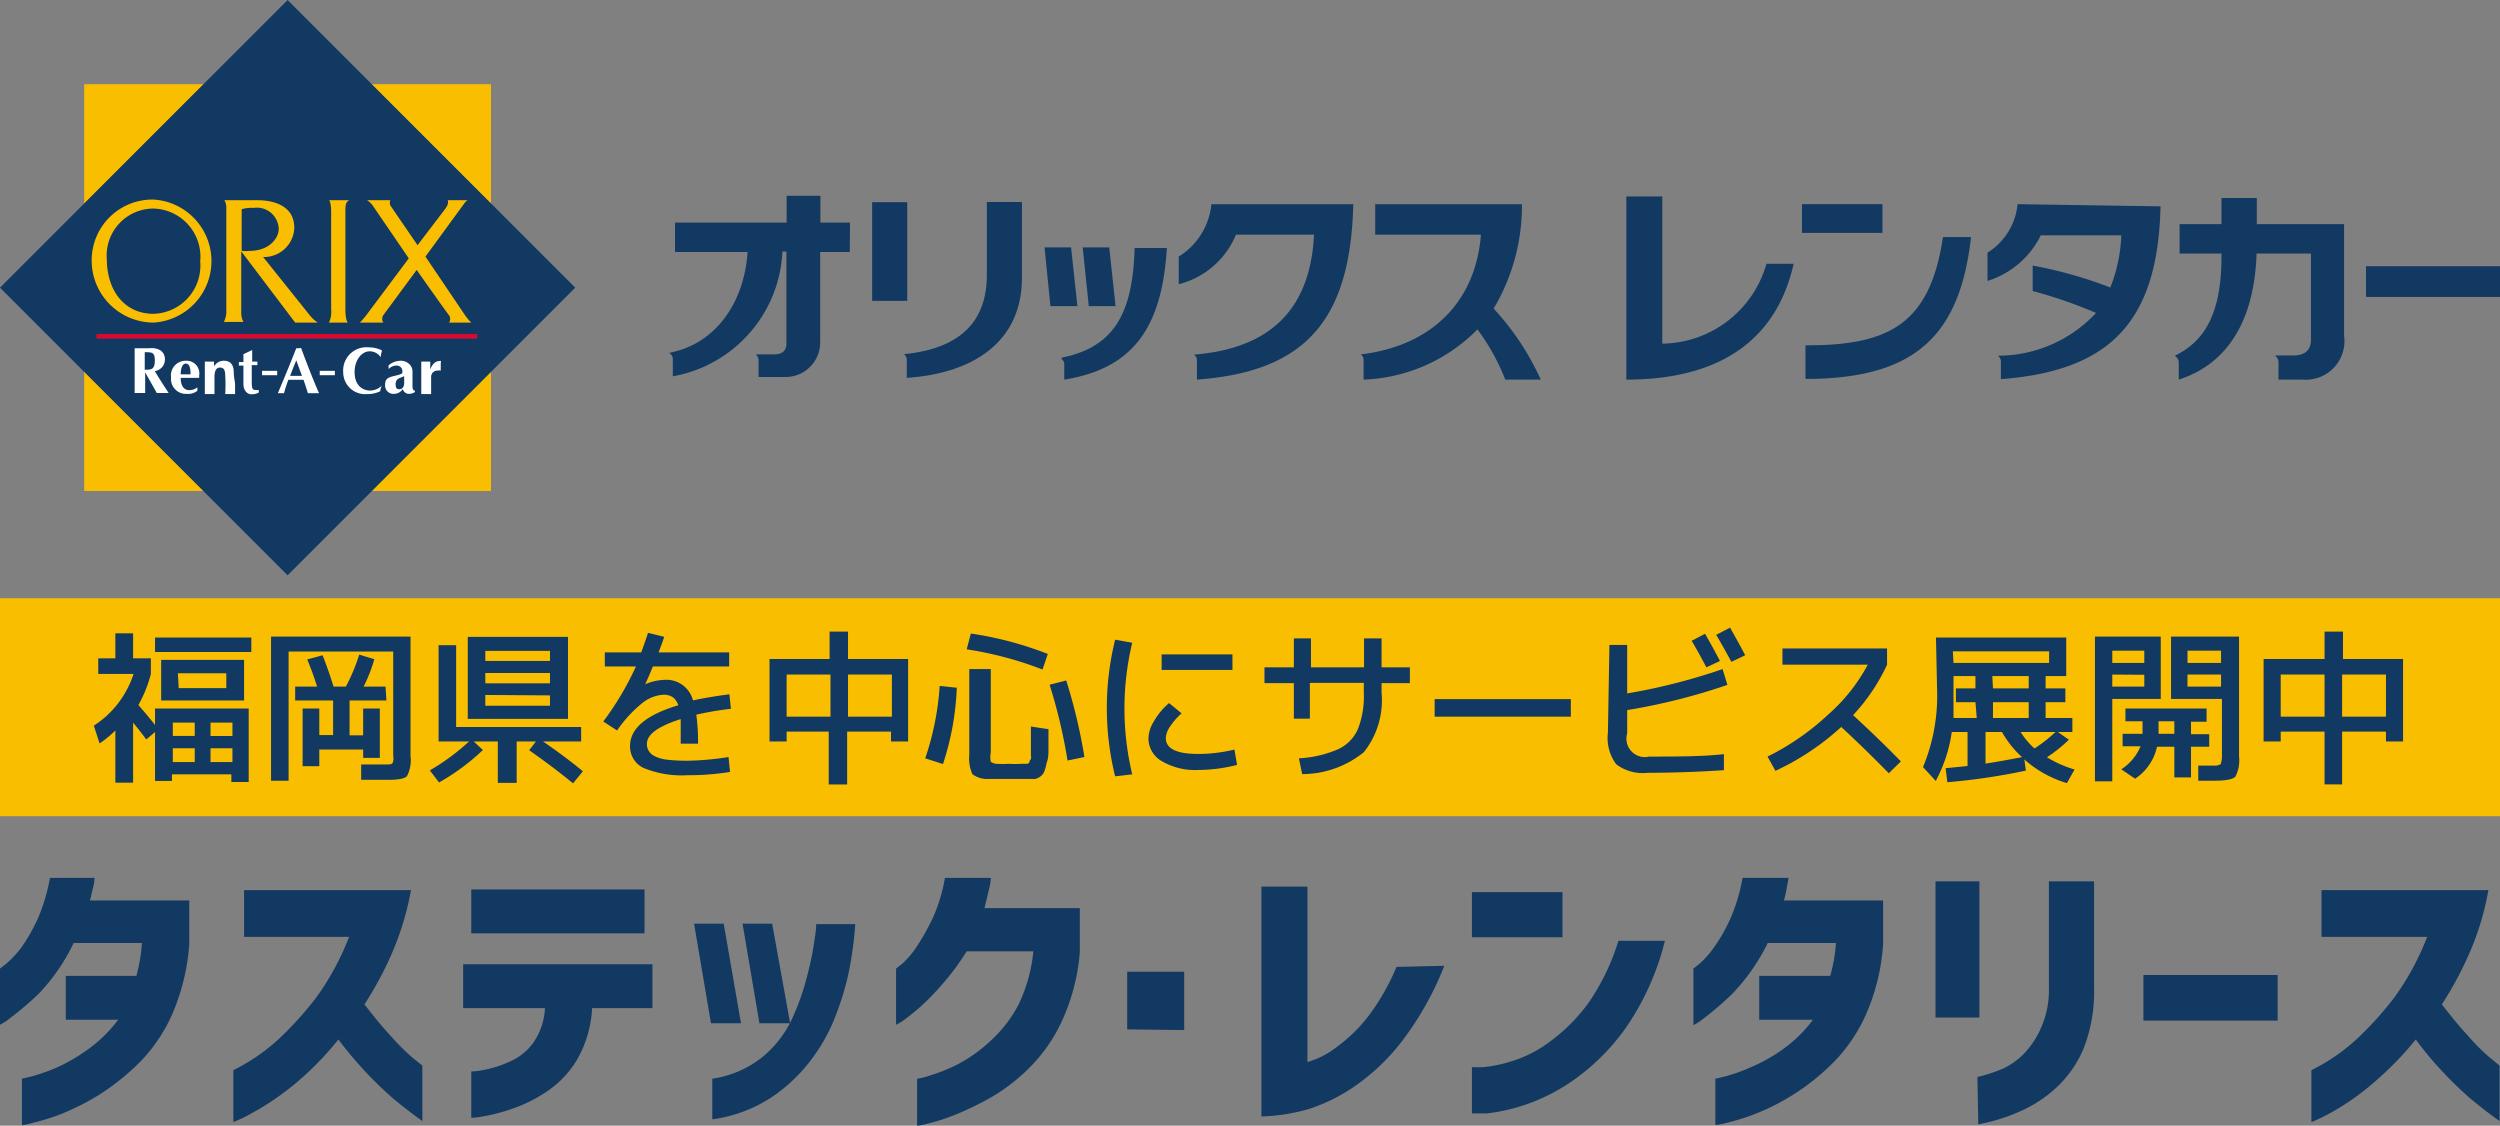 <svg xmlns="http://www.w3.org/2000/svg" width="114" height="51.33" viewBox="0 0 114 51.33">
  <rect x="0" y="0" width="114" height="51.33" fill="#808080" stroke="none"/>
  <defs>
    <style>
      .a {
        fill: #fabe00;
      }

      .b {
        fill: #113961;
      }

      .c {
        fill: #d80a30;
      }

      .d {
        fill: #fff;
      }
    </style>
  </defs>
  <rect class="a" y="27.28" width="114" height="9.94"/>
  <g>
    <g>
      <rect class="a" x="3.84" y="3.84" width="18.55" height="18.55"/>
      <path class="a" d="M13.12,13.81" transform="translate(0 -0.69)"/>
    </g>
    <g>
      <rect class="b" x="3.84" y="4.53" width="18.55" height="18.55" transform="translate(-5.92 12.63) rotate(-45)"/>
      <path class="b" d="M13.12,13.81" transform="translate(0 -0.69)"/>
    </g>
    <rect class="c" x="4.4" y="15.23" width="17.36" height="0.21"/>
    <g>
      <path class="d" d="M7.52,17.06a.47.47,0,0,0-.2-.39.8.8,0,0,0-.51-.1H6.14c0,.26,0,.49,0,.82v.4c0,.33,0,.56,0,.82l.24,0,.24,0c0-.26,0-.49,0-.82v-.12h0l.53.94.27,0,.27,0c-.22-.34-.44-.67-.63-1A.53.53,0,0,0,7.52,17.06Zm-.86.49H6.6v-.8c.33,0,.46,0,.46.38S6.92,17.55,6.66,17.55Z" transform="translate(0 -0.69)"/>
      <path class="d" d="M8.48,17.14a.67.67,0,0,0-.68.76.68.68,0,0,0,.72.75A.67.67,0,0,0,9,18.51L9,18.35l0,0a.56.56,0,0,1-.37.13c-.27,0-.39-.24-.39-.56h.84a.2.2,0,0,0,0-.09A.58.58,0,0,0,8.48,17.14Zm-.24.62c0-.23.06-.49.23-.49s.22.2.22.49Z" transform="translate(0 -0.69)"/>
      <path class="d" d="M10.66,17.68c0-.37-.16-.54-.46-.54a.51.51,0,0,0-.44.26h0v-.22H9.34c0,.21,0,.42,0,.65V18c0,.24,0,.45,0,.66l.22,0,.22,0c0-.21,0-.42,0-.66v-.12c0-.27.08-.43.25-.43s.24.11.24.36a6.89,6.89,0,0,1,0,.85l.22,0,.23,0c0-.15,0-.31,0-.43S10.66,17.88,10.66,17.68Z" transform="translate(0 -0.69)"/>
      <path class="d" d="M11.48,18c0-.16,0-.48,0-.66h.26a.22.22,0,0,1,0-.08.25.25,0,0,1,0-.08H11.5c0-.18,0-.4,0-.53l0,0-.4.19c0,.15,0,.24,0,.36h-.21a.25.25,0,0,1,0,.08.22.22,0,0,1,0,.08h.21c0,.25,0,.62,0,.85s.13.46.37.46a.67.67,0,0,0,.33-.08v-.12a.26.26,0,0,1-.14,0C11.5,18.48,11.48,18.41,11.48,18Z" transform="translate(0 -0.69)"/>
      <rect class="d" x="11.95" y="16.91" width="0.69" height="0.2"/>
      <rect class="d" x="14.58" y="16.91" width="0.69" height="0.2"/>
      <path class="d" d="M13.62,16.57h-.11c-.26.67-.7,1.72-.84,2.05l.14,0,.14,0a6.21,6.21,0,0,1,.2-.61h.69c.07.2.14.41.2.61l.25,0,.26,0c-.22-.48-.57-1.38-.82-2.06Zm-.39,1.26c.09-.24.18-.47.28-.71l.26.71Z" transform="translate(0 -0.69)"/>
      <path class="d" d="M16.85,16.71a.6.6,0,0,1,.51.27h0a1.7,1.7,0,0,1,.06-.31,1.33,1.33,0,0,0-.6-.14,1.06,1.06,0,0,0-1.17,1.13,1,1,0,0,0,1.09,1,1.3,1.3,0,0,0,.6-.13.72.72,0,0,1,.07-.25l0,0a.81.81,0,0,1-.53.22c-.35,0-.71-.24-.71-.84S16.53,16.71,16.85,16.71Z" transform="translate(0 -0.69)"/>
      <path class="d" d="M18.81,18.29c0-.21,0-.42,0-.67s-.23-.48-.54-.48a.86.86,0,0,0-.55.21l0,.17h0a.5.5,0,0,1,.35-.16.26.26,0,0,1,.28.26c0,.1,0,.13-.36.21s-.43.17-.43.43a.38.38,0,0,0,.42.39.49.49,0,0,0,.39-.22.28.28,0,0,0,.27.22.55.55,0,0,0,.28-.08V18.5C18.87,18.5,18.81,18.48,18.81,18.29Zm-.38-.14c0,.19-.09.29-.22.29s-.17-.08-.17-.22c0-.3.22-.28.39-.38Z" transform="translate(0 -0.69)"/>
      <path class="d" d="M20.11,17.15h-.05c-.19,0-.34.12-.44.39h0v-.36h-.41c0,.21,0,.42,0,.65V18c0,.24,0,.45,0,.66l.22,0,.23,0c0-.21,0-.42,0-.66v-.12a.28.28,0,0,1,.29-.29.33.33,0,0,1,.15,0l0,0a1.41,1.41,0,0,1,0-.2A1.15,1.15,0,0,1,20.11,17.15Z" transform="translate(0 -0.69)"/>
    </g>
    <g>
      <path class="a" d="M7,15.4a2.83,2.83,0,0,1-2.82-2.84A2.77,2.77,0,0,1,7,9.79,2.81,2.81,0,0,1,7,15.4Zm0-5.2a2.14,2.14,0,0,0-2.13,2.3C4.88,14,5.72,15,7,15a2.2,2.2,0,0,0,2.13-2.39A2.2,2.2,0,0,0,7,10.2Z" transform="translate(0 -0.69)"/>
      <path class="a" d="M13.46,15.4,11,12.15V15a.87.87,0,0,0,.1.37h-.89a1.17,1.17,0,0,0,.11-.4V10.18a.63.63,0,0,0-.09-.36h1.53c.51,0,1.66.14,1.66,1.26A1.38,1.38,0,0,1,12,12.41l2.12,2.65a1.59,1.59,0,0,0,.37.34Zm-1.9-5.23a1.57,1.57,0,0,0-.54.06v1.9a2.05,2.05,0,0,0,.36,0c.9,0,1.33-.58,1.33-1A1,1,0,0,0,11.56,10.17Z" transform="translate(0 -0.69)"/>
      <path class="a" d="M15.75,10.35v4.44c0,.51.11.61.11.61H15a1.13,1.13,0,0,0,.1-.61V10.37c0-.52-.1-.55-.1-.55h.92C15.77,9.92,15.75,10,15.75,10.35Z" transform="translate(0 -0.69)"/>
      <path class="a" d="M20.48,15.4a.31.31,0,0,0,0-.33C20.41,15,19,13,19,13l-1.52,2.06a.31.31,0,0,0,0,.34H16.41a3.66,3.66,0,0,0,.34-.4l1.89-2.53L17,10.07a1,1,0,0,0-.26-.25H17.8a.32.32,0,0,0,0,.24l1.24,1.81,1.25-1.64c.22-.29.12-.41.12-.41h.91a.59.59,0,0,0-.15.15l-1.77,2.42,1.81,2.68a2.27,2.27,0,0,0,.28.33Z" transform="translate(0 -0.69)"/>
    </g>
    <g>
      <g>
        <g>
          <path class="b" d="M48.41,17C50.8,16.52,51.65,15,51.74,12h1.47c-.22,3.47-1.41,5.48-4.68,6v-.72a.26.26,0,0,0-.12-.21Z" transform="translate(0 -0.69)"/>
          <polygon class="b" points="47.63 11.28 47.9 13.96 49.13 13.96 48.84 11.28 47.63 11.28"/>
          <polygon class="b" points="49.37 11.28 49.65 13.96 50.87 13.96 50.58 11.28 49.37 11.28"/>
        </g>
        <path class="b" d="M38.76,10.84H37.41V9.62H35.87v1.22H30.78v1.34h3.31c-.14,2.22-1.39,4.19-3.58,4.6v0a.35.35,0,0,1,.17.25v.82a6.07,6.07,0,0,0,5-5.69h.18v4.2c0,.28-.14.47-.52.49h-.88a.36.36,0,0,1,.13.24v.79h1.15a1.58,1.58,0,0,0,1.66-1.57V12.18h1.35Z" transform="translate(0 -0.69)"/>
        <path class="b" d="M55.24,10a3.17,3.17,0,0,1-1.49,2.39v1.26a3.84,3.84,0,0,0,2.61-2.26h3.56c-.16,3.26-1.85,5.18-5.47,5.47v0a.34.34,0,0,1,.13.24V18c4.9-.36,7-2.65,7.13-8Z" transform="translate(0 -0.69)"/>
        <g>
          <rect class="b" x="39.77" y="9.22" width="1.6" height="4.5"/>
          <path class="b" d="M45,9.9v3.32c0,2-1.06,3.35-3.78,3.62h0a.34.34,0,0,1,.13.24v.84c3.11-.21,5.25-1.7,5.25-4.56V9.9Z" transform="translate(0 -0.69)"/>
        </g>
        <path class="b" d="M70.26,18a12.19,12.19,0,0,0-2.15-3.24A9.14,9.14,0,0,0,69.4,10H62.71v1.39h4.82c-.24,3.09-2.28,5.08-5.48,5.46h0a.33.33,0,0,1,.13.24V18a7.66,7.66,0,0,0,5.19-2.29A9.71,9.71,0,0,1,68.64,18Z" transform="translate(0 -0.69)"/>
      </g>
      <g>
        <g>
          <rect class="b" x="82.17" y="9.31" width="3.67" height="1.31"/>
          <path class="b" d="M88.6,11.5h1.28c-.5,4.4-2.45,6.47-7.55,6.47V16.44C86.08,16.44,88,15.53,88.6,11.5Z" transform="translate(0 -0.69)"/>
        </g>
        <path class="b" d="M74.16,18V9.65H75.8v6.71a5,5,0,0,0,4.75-3.64h1.24C81,16.22,78.4,18,74.16,18Z" transform="translate(0 -0.69)"/>
        <path class="b" d="M92,10a2.92,2.92,0,0,1-1.37,2.21V13.5a4.05,4.05,0,0,0,2.43-2.08h3.67a7.07,7.07,0,0,1-.5,2.38,19.77,19.77,0,0,0-3.54-1v1.16a21.25,21.25,0,0,1,2.89,1,6.11,6.11,0,0,1-4.47,1.95h0a.36.36,0,0,1,.13.25v.82c4.92-.38,7.16-2.55,7.28-7.88Z" transform="translate(0 -0.69)"/>
        <rect class="b" x="107.89" y="12.14" width="6.11" height="1.4"/>
        <path class="b" d="M102.91,10.91V9.72H101.3v1.19H99.39v1.34h1.91v.14c0,2.57-.76,3.87-2.13,4.52h0a.42.42,0,0,1,.18.26V18c2.37-.76,3.46-2.9,3.55-5.75h2.48v3.92c0,.47-.25.7-.73.73h-.91v0a.48.48,0,0,1,.16.27V18H105a1.76,1.76,0,0,0,1.89-2V10.91Z" transform="translate(0 -0.69)"/>
      </g>
    </g>
  </g>
  <g>
    <path class="b" d="M6.07,30.71h.81v.71a5.85,5.85,0,0,1-.57,1.42c.29.33.54.63.76.91V33h4.27v3.35h-.79V36H7.84v.3H7.07V34.07l-.4.34c-.18-.25-.39-.51-.6-.77v2.74H5.26V34a4.82,4.82,0,0,1-.72.59l-.26-.81a4.42,4.42,0,0,0,1.81-2.36H4.48v-.71h.78V29.57h.81Zm1-.29v-.66h4.39v.66Zm1.08,2.21h-.8V30.78h3.78v1.85Zm-.27,1.62h1v-.61h-1Zm0,.56v.63h1v-.63Zm.27-2.74h2.17v-.68H8.11Zm1.45,2.18h1v-.61h-1Zm0,.56v.63h1v-.63Z" transform="translate(0 -0.69)"/>
    <path class="b" d="M17.93,35.16V30.4H13.16v5.89h-.8V29.72h6.36v5.44a1.6,1.6,0,0,1-.16.92c-.1.11-.38.17-.84.17-.29,0-.71,0-1.25,0l0-.7,1.09,0c.19,0,.3,0,.34-.06A.55.55,0,0,0,17.93,35.16Zm-.31-2.53H15.94v1.59h.62V33h.76v2.25h-.76v-.38h-2v.76h-.76V33h.76v1.21h.63V32.63H13.46V32h1c-.13-.42-.28-.83-.45-1.24l.7-.19c.18.46.35.94.5,1.43h.56a8.18,8.18,0,0,0,.61-1.46l.69.21A7.15,7.15,0,0,1,16.58,32h1Z" transform="translate(0 -0.69)"/>
    <path class="b" d="M26.5,33.84v.66H24.76c.66.45,1.26.9,1.82,1.36l-.45.55c-.68-.56-1.36-1.06-2-1.51l.31-.4h-.88v1.89H22.7V34.5H21.6l.42.39a10,10,0,0,1-2,1.48l-.42-.55a10.22,10.22,0,0,0,1.79-1.32H20V30.11h.8v3.73Zm-4.37-.37h-.8V29.73H25.9v3.74Zm0-2.64h2.95v-.46H22.13Zm0,.55v.47h2.95v-.47Zm0,1v.49h2.95V32.4Z" transform="translate(0 -0.69)"/>
    <path class="b" d="M29.55,29.55l.74.18c-.11.31-.19.54-.26.71h3.22v.64H29.77c-.08.2-.19.47-.35.81h0a2.5,2.5,0,0,1,.9-.2,1.25,1.25,0,0,1,1.28.94c.49-.11,1.05-.2,1.66-.28l.07.66a14.5,14.5,0,0,0-1.58.27,8.66,8.66,0,0,1,.08,1.32h-.79c0-.45,0-.82,0-1.12-1,.32-1.54.69-1.54,1.12a.59.59,0,0,0,.07.31.63.63,0,0,0,.26.25,1.69,1.69,0,0,0,.57.17,8.12,8.12,0,0,0,.95.05,13.14,13.14,0,0,0,1.87-.17l.07.68a11.84,11.84,0,0,1-1.94.15,4.56,4.56,0,0,1-2-.33,1.08,1.08,0,0,1-.62-1c0-.8.73-1.42,2.2-1.86a.72.72,0,0,0-.27-.38.77.77,0,0,0-.42-.1,1.7,1.7,0,0,0-1,.42A5.76,5.76,0,0,0,28.14,34l-.63-.41A13.61,13.61,0,0,0,29,31.08H27.58v-.64h1.66C29.36,30.12,29.46,29.82,29.55,29.55Z" transform="translate(0 -0.69)"/>
    <path class="b" d="M35.87,34.05v.45h-.78V30.74h2.74V29.49h.84v1.25h2.74V34.5h-.78v-.45h-2v2.41h-.84V34.05Zm0-.68h2V31.45h-2Zm2.8,0h2V31.45h-2Z" transform="translate(0 -0.69)"/>
    <path class="b" d="M42.19,35.27a12.81,12.81,0,0,0,.66-3.3l.78.08A12.59,12.59,0,0,1,43,35.53Zm1.9-5,.18-.69a15.9,15.9,0,0,1,3.51.93l-.24.71A16.5,16.5,0,0,0,44.09,30.3Zm1.09.93V35a1.15,1.15,0,0,0,0,.43s.11.08.26.09a5.24,5.24,0,0,0,.57,0,5.33,5.33,0,0,0,.56,0h.17l.11,0a.17.17,0,0,0,.09-.07s0-.08.07-.14a.59.59,0,0,0,0-.2c0-.08,0-.18,0-.31s0-.27,0-.42,0-.34,0-.56h0l.8.12c0,.38,0,.68,0,.9s0,.43-.08.62a2.52,2.52,0,0,1-.11.41.51.51,0,0,1-.17.22.68.68,0,0,1-.24.12l-.35,0c-.31,0-.6,0-.9,0l-.89,0a1.11,1.11,0,0,1-.73-.22,1.78,1.78,0,0,1-.14-.89v-3.9Zm2.69.71.75-.19a24.84,24.84,0,0,1,.83,3.49l-.77.16A24.2,24.2,0,0,0,47.87,31.94Z" transform="translate(0 -0.69)"/>
    <path class="b" d="M51.63,30a12.85,12.85,0,0,0,0,6l-.78.09a13,13,0,0,1,0-6.23Zm.74,4.34a1.51,1.51,0,0,1,.25-.76,3.08,3.08,0,0,1,.69-.83l.57.47a2.89,2.89,0,0,0-.53.61,1,1,0,0,0-.19.51c0,.49.49.73,1.48.73a7,7,0,0,0,1.65-.2l.12.7a7.29,7.29,0,0,1-1.77.23,3,3,0,0,1-1.66-.4A1.2,1.2,0,0,1,52.37,34.3Zm.6-3.1v-.71H56.2v.71Z" transform="translate(0 -0.69)"/>
    <path class="b" d="M59,29.8h.78v1.32h2.42V29.8H63v1.32h1.29v.72H63v.45a3.79,3.79,0,0,1-.81,2.7,4.48,4.48,0,0,1-2.81,1l-.15-.72a5.18,5.18,0,0,0,1.8-.42,1.83,1.83,0,0,0,.89-.91,4.13,4.13,0,0,0,.27-1.66v-.45H59.73v1.63H59V31.84H57.66v-.72H59Z" transform="translate(0 -0.69)"/>
    <path class="b" d="M65.42,33.37v-.8h6.21v.8Z" transform="translate(0 -0.69)"/>
    <path class="b" d="M73.39,30.1h.81v2.21a27.24,27.24,0,0,0,4.35-1.11l.22.72a27.8,27.8,0,0,1-4.57,1.15v1.06a.84.84,0,0,0,1,1.06c1.27,0,2.4,0,3.41-.11l0,.73q-1.82.12-3.48.12a2,2,0,0,1-1.43-.39,2,2,0,0,1-.38-1.43Zm3.75-.19.61-.32c.31.54.53.95.68,1.24l-.62.29C77.58,30.68,77.36,30.28,77.14,29.91Zm1.12-.27.63-.33c.26.46.49.87.69,1.26l-.63.3Q78.63,30.27,78.26,29.64Z" transform="translate(0 -0.69)"/>
    <path class="b" d="M81.28,31v-.74h4.77V31A8.69,8.69,0,0,1,84.5,33.3c.76.7,1.49,1.4,2.18,2.11l-.55.54c-.73-.74-1.45-1.45-2.17-2.11a11.76,11.76,0,0,1-3,2l-.36-.65a11.54,11.54,0,0,0,2.77-1.92A8.11,8.11,0,0,0,85.17,31Z" transform="translate(0 -0.69)"/>
    <path class="b" d="M88.28,29.76h5.94v1.76h-.94v.56h.9v.63h-.9v.72H94.5v.64h-.66l.5.35a6.33,6.33,0,0,1-1,.8,5.22,5.22,0,0,0,1.26.56l-.35.62a5.11,5.11,0,0,1-1.94-1.08l.07.51a28.94,28.94,0,0,1-3.58.53l-.08-.64,1-.1V34.07H89a6.65,6.65,0,0,1-.73,2.23l-.58-.63a8.52,8.52,0,0,0,.64-3.59Zm1.8,2.95h-.89v-.63h.89v-.56h-1v1.06c0,.32,0,.6,0,.85h1.06Zm-1-1.79h4.36v-.53H89.05Zm3.13,4.3a4.65,4.65,0,0,1-.92-1.15h-.75v1.44C91,35.44,91.56,35.34,92.18,35.22Zm-1.33-3.14h1.63v-.56H90.85Zm0,.63v.72h1.63v-.72Zm1.91,2.1a6.75,6.75,0,0,0,.94-.74H92.14A3.59,3.59,0,0,0,92.76,34.81Z" transform="translate(0 -0.69)"/>
    <path class="b" d="M95.53,36.32v-6.6h3v2.84H96.32v3.76Zm.79-5.4h1.46v-.56H96.32Zm0,.53V32h1.46v-.54Zm1.29,3.27h-.82v-.57h.91v-.57h-.78V33h3.7v.6h-.71v.57h.83v.57h-.83v1.4h-.76v-1.4h-.79a2.34,2.34,0,0,1-1,1.46l-.63-.43A2.29,2.29,0,0,0,97.61,34.72Zm1.54-1.14h-.72v.57h.72ZM101,36.29l-.76,0,0-.69.29,0,.24,0h.13a.62.62,0,0,0,.36-.06s.06-.15.06-.34V32.56H99V29.72h3.1v5.47a1.58,1.58,0,0,1-.17.92Q101.74,36.29,101,36.29Zm.28-5.37v-.56H99.75v.56Zm0,.53H99.75V32h1.53Z" transform="translate(0 -0.69)"/>
    <path class="b" d="M104,34.05v.45h-.78V30.74H106V29.49h.84v1.25h2.74V34.5h-.78v-.45h-2v2.41H106V34.05Zm0-.68h2V31.45h-2Zm2.8,0h2V31.45h-2Z" transform="translate(0 -0.69)"/>
  </g>
  <g>
    <path class="b" d="M4.31,40.72c0,.26-.08.49-.13.7a2,2,0,0,1-.08.33H8.63v2a9.84,9.84,0,0,1-.76,3.15,7.4,7.4,0,0,1-1.5,2.23,10.92,10.92,0,0,1-1.83,1.47,11.32,11.32,0,0,1-1.73.88,10.08,10.08,0,0,1-1.31.41A2.76,2.76,0,0,1,1,52V49.88l.46-.11a8.76,8.76,0,0,0,1.15-.41A8,8,0,0,0,4,48.55a6.36,6.36,0,0,0,1.39-1.36H3v-2H6.22a7.34,7.34,0,0,0,.25-1.5H3.36A9,9,0,0,1,1.77,46,14.16,14.16,0,0,1,.52,47.07a3,3,0,0,1-.52.35V44.86l.3-.24A4.58,4.58,0,0,0,1,43.86a8.35,8.35,0,0,0,.73-1.29,8.66,8.66,0,0,0,.55-1.85Z" transform="translate(0 -0.69)"/>
    <path class="b" d="M11.13,43.41V41.28h7.61a13.05,13.05,0,0,1-.85,2.84,16.43,16.43,0,0,1-1.27,2.37c.4.52.79,1,1.19,1.43a10.28,10.28,0,0,0,1,1l.45.36v2.53c-.48-.34-.91-.68-1.3-1a17.64,17.64,0,0,1-2.53-2.72,13.67,13.67,0,0,1-1.64,1.73A12.31,12.31,0,0,1,12.24,51a13,13,0,0,1-1.15.66l-.45.2V49.49a8.83,8.83,0,0,0,2.07-1.42,15.3,15.3,0,0,0,1.73-1.92,12.21,12.21,0,0,0,1.48-2.74Z" transform="translate(0 -0.69)"/>
    <path class="b" d="M21.12,46.66v-2h8.63v2H27A5.25,5.25,0,0,1,26.32,49a4.55,4.55,0,0,1-1.41,1.48,6.81,6.81,0,0,1-1.61.79,8.15,8.15,0,0,1-1.29.33,3.24,3.24,0,0,1-.52.06V49.55a2.92,2.92,0,0,0,.5-.06,4.77,4.77,0,0,0,1.16-.35,2.66,2.66,0,0,0,1.14-.86,3,3,0,0,0,.56-1.62Zm.37-3.41v-2h7.9v2Z" transform="translate(0 -0.69)"/>
    <path class="b" d="M33,42.81l.79,4.54H32.42l-.77-4.54Zm-.52,8.92V49.88a4.76,4.76,0,0,0,2.3-1,5,5,0,0,0,1.36-1.78,11.23,11.23,0,0,0,.69-2,13.28,13.28,0,0,0,.32-1.61,4.35,4.35,0,0,0,.07-.66H39a16.92,16.92,0,0,1-.28,2.11,12.63,12.63,0,0,1-.59,2A8.08,8.08,0,0,1,37,49a7.45,7.45,0,0,1-1.84,1.74A6.52,6.52,0,0,1,32.5,51.73Zm2.73-8.92.82,4.54H34.63l-.77-4.54Z" transform="translate(0 -0.69)"/>
    <path class="b" d="M45.18,40.72c0,.25-.08.49-.13.72s-.11.45-.16.66h4.35v2a9.23,9.23,0,0,1-.75,3A7.33,7.33,0,0,1,47,49.32a8.56,8.56,0,0,1-1.74,1.37,14.15,14.15,0,0,1-1.67.82,9.33,9.33,0,0,1-1.26.41,2.6,2.6,0,0,1-.51.1V49.88a2.73,2.73,0,0,0,.53-.13,8.26,8.26,0,0,0,1.25-.49,6.81,6.81,0,0,0,1.55-1.09,5.92,5.92,0,0,0,1.3-1.68,7.11,7.11,0,0,0,.67-2.42H44.08A11.8,11.8,0,0,1,42.58,46a9.38,9.38,0,0,1-1.21,1.09,2.49,2.49,0,0,1-.51.33V44.86l.3-.24a4.23,4.23,0,0,0,.66-.79,10.63,10.63,0,0,0,.72-1.29,7.55,7.55,0,0,0,.55-1.82Z" transform="translate(0 -0.69)"/>
    <path class="b" d="M51.4,47.63V45H54v2.66Z" transform="translate(0 -0.69)"/>
    <path class="b" d="M65.86,44.73a14.18,14.18,0,0,1-1.94,3.45,9.59,9.59,0,0,1-2.17,2.06,8.13,8.13,0,0,1-2,1,8.52,8.52,0,0,1-2.23.36V41.12h2.1v8a4,4,0,0,0,1.34-.69A7.15,7.15,0,0,0,62.42,47a10.32,10.32,0,0,0,1.26-2.22Z" transform="translate(0 -0.69)"/>
    <path class="b" d="M67.12,43.43V41.37h4.13v2.06Zm8.8.16a12.06,12.06,0,0,1-1.77,3.95,9.88,9.88,0,0,1-2.31,2.34,8.69,8.69,0,0,1-2.27,1.18,8.4,8.4,0,0,1-1.76.4l-.69,0V49.35a4.35,4.35,0,0,0,.54,0A6.32,6.32,0,0,0,69,49.06a5.67,5.67,0,0,0,1.74-.92,8.07,8.07,0,0,0,1.69-1.71,10.3,10.3,0,0,0,1.37-2.84Z" transform="translate(0 -0.69)"/>
    <path class="b" d="M81.56,40.72l-.13.7-.08.33h4.52v2a9.58,9.58,0,0,1-.76,3.15,7.4,7.4,0,0,1-1.5,2.23,10.42,10.42,0,0,1-3.56,2.35,10.08,10.08,0,0,1-1.31.41,2.76,2.76,0,0,1-.52.1V49.88l.47-.11a8.22,8.22,0,0,0,1.14-.41,7.65,7.65,0,0,0,1.45-.81,6.15,6.15,0,0,0,1.39-1.36H80.22v-2h3.24a7.38,7.38,0,0,0,.26-1.5H80.61A9.26,9.26,0,0,1,79,46a14,14,0,0,1-1.26,1.09,3,3,0,0,1-.52.35V44.86l.3-.24a4.58,4.58,0,0,0,.66-.76,7.6,7.6,0,0,0,.73-1.29,8.12,8.12,0,0,0,.55-1.85Z" transform="translate(0 -0.69)"/>
    <path class="b" d="M88.26,47.09V40.88h2v6.21Zm1.91,2.71a7.22,7.22,0,0,0,1.19-.39,3.3,3.3,0,0,0,.94-.68,4,4,0,0,0,.78-1.19,4.25,4.25,0,0,0,.35-1.82V40.88h2.06v4.84A7.07,7.07,0,0,1,95,48.53a5.15,5.15,0,0,1-1.37,1.88,6,6,0,0,1-1.61,1,8.26,8.26,0,0,1-1.27.43l-.54.12Z" transform="translate(0 -0.69)"/>
    <path class="b" d="M97.74,47.23V45.15h6.12v2.08Z" transform="translate(0 -0.69)"/>
    <path class="b" d="M105.86,43.41V41.28h7.61a12.52,12.52,0,0,1-.85,2.84,16.43,16.43,0,0,1-1.27,2.37c.4.52.79,1,1.19,1.43a9.24,9.24,0,0,0,1,1l.44.36v2.53c-.48-.34-.91-.68-1.3-1a16.6,16.6,0,0,1-1.24-1.19,15.22,15.22,0,0,1-1.28-1.53,14.46,14.46,0,0,1-1.65,1.73A12.31,12.31,0,0,1,107,51a11.72,11.72,0,0,1-1.15.66l-.45.2V49.49a8.83,8.83,0,0,0,2.07-1.42,15.3,15.3,0,0,0,1.73-1.92,12.21,12.21,0,0,0,1.48-2.74Z" transform="translate(0 -0.69)"/>
  </g>
</svg>
